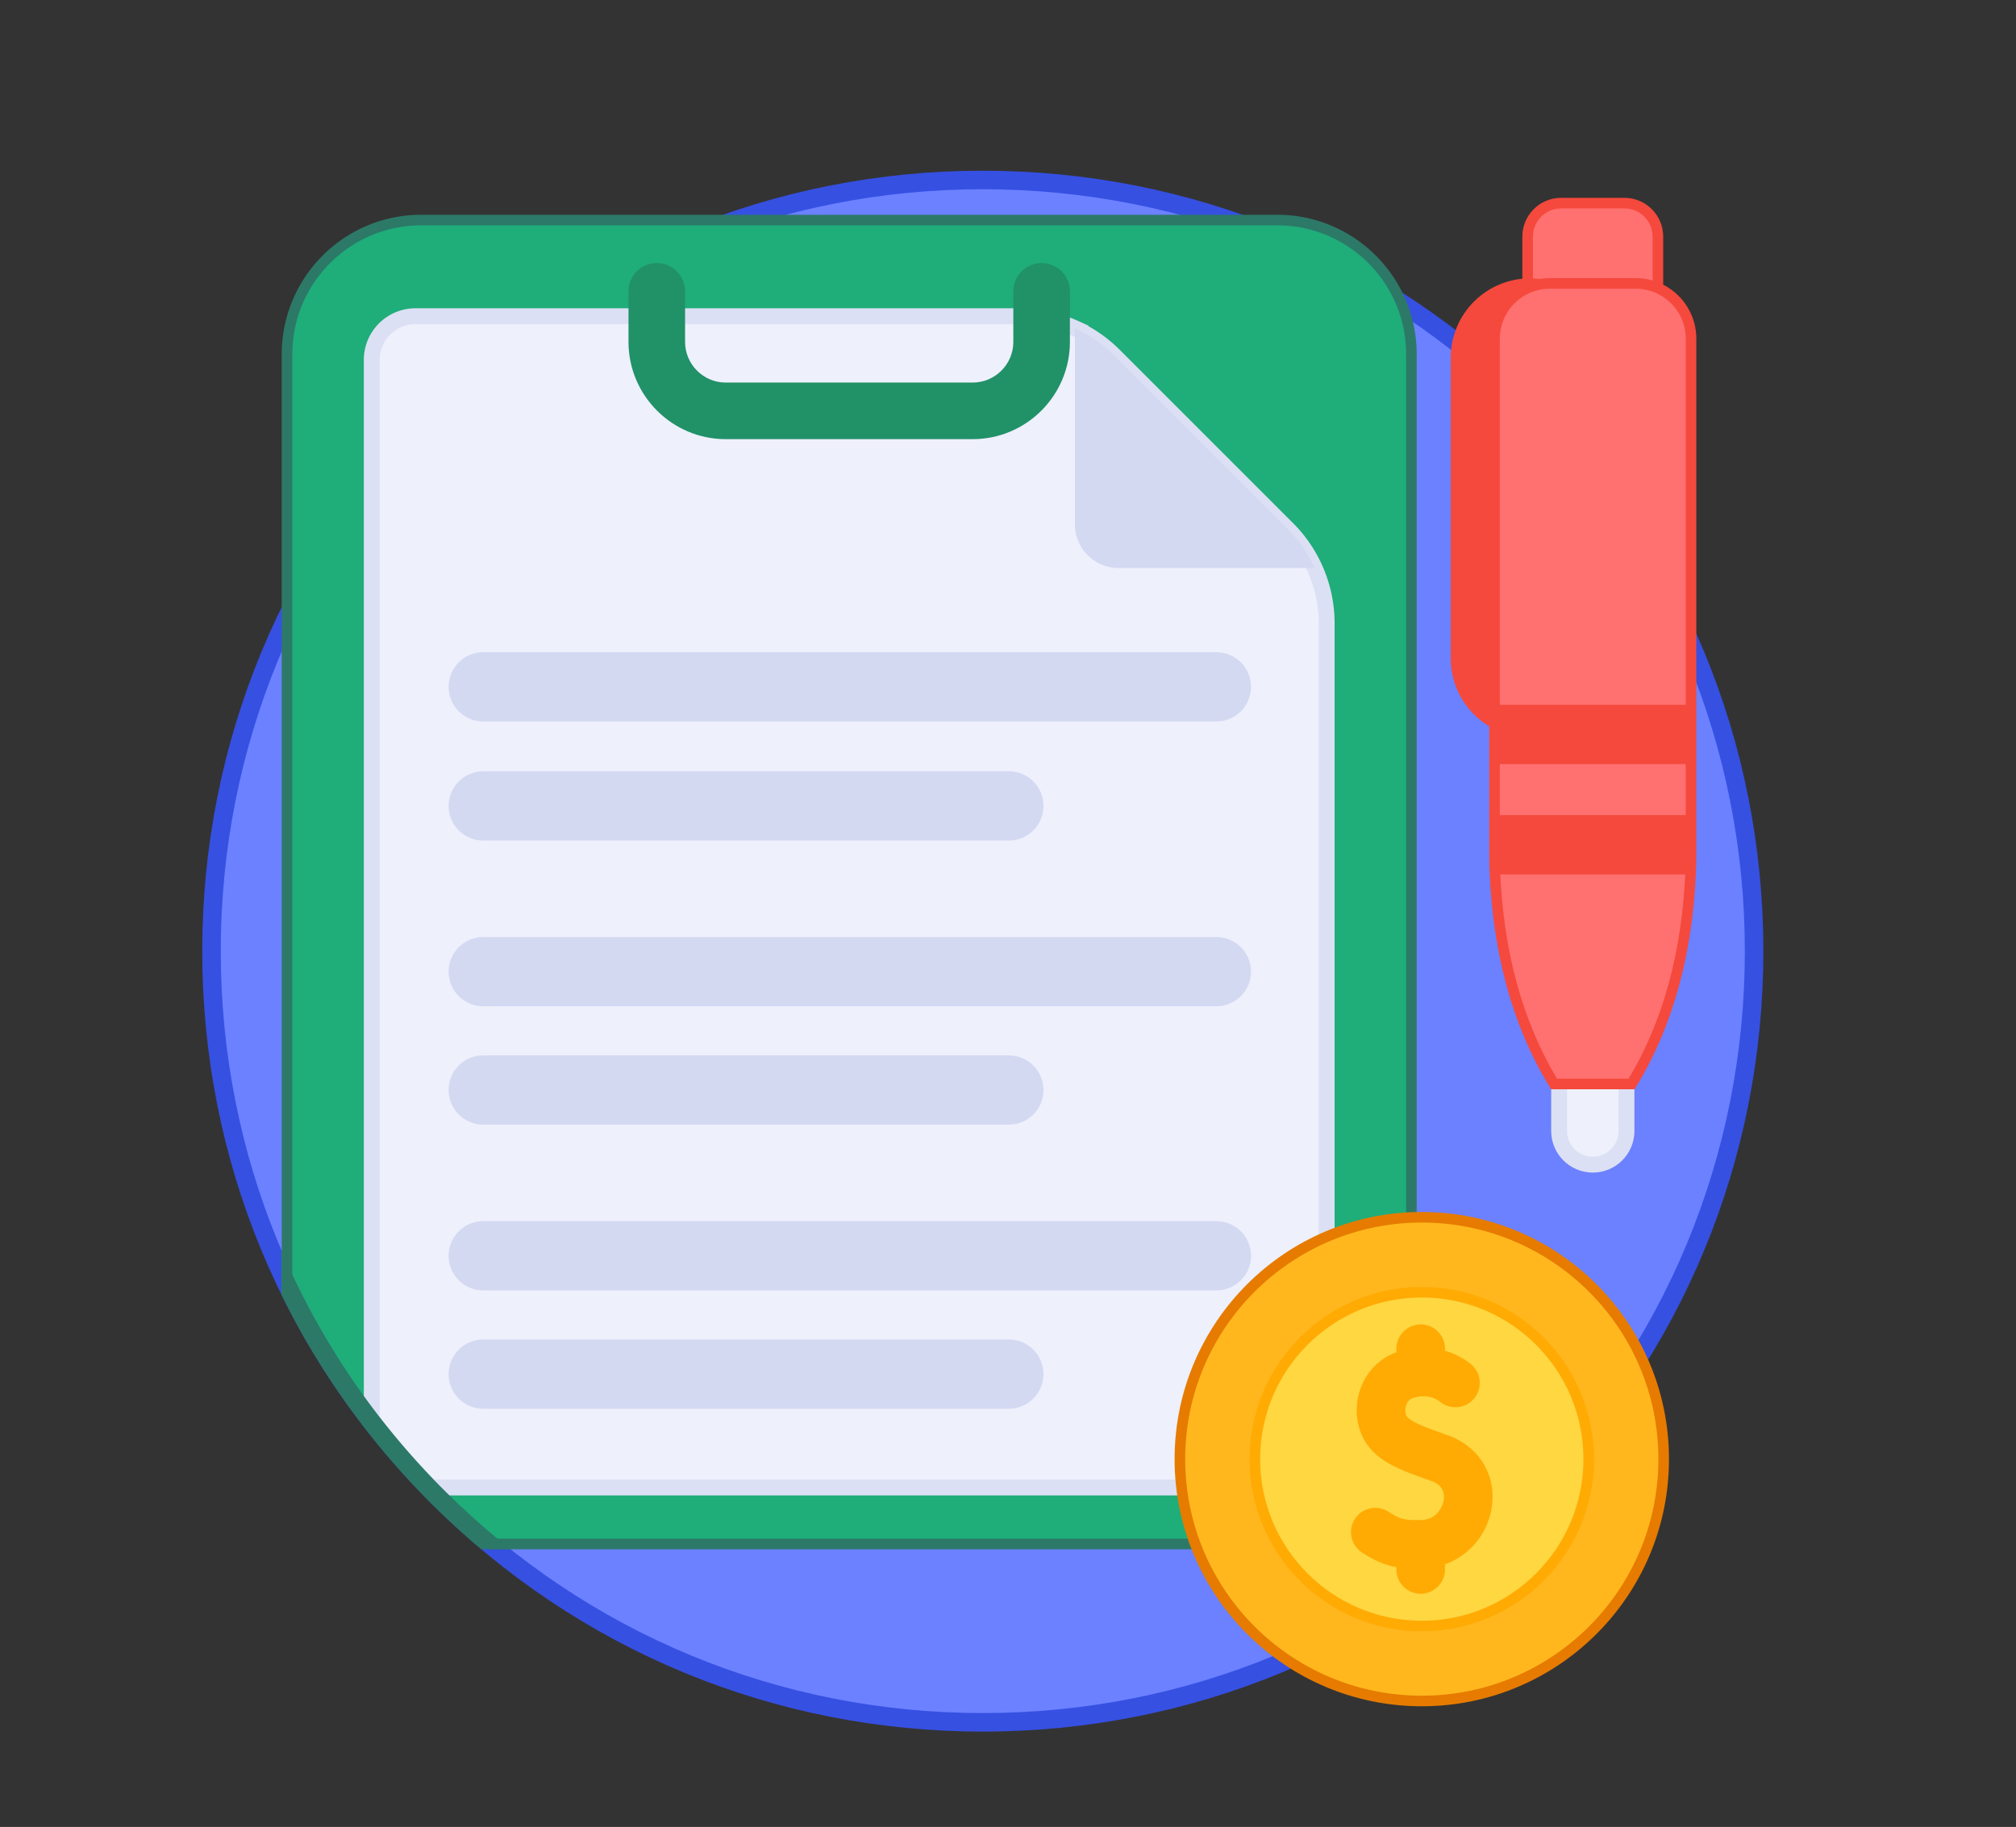 <svg xmlns="http://www.w3.org/2000/svg" viewBox="0 0 761.91 690.58">
  <rect x="0" y="0" width="761.91" height="690.58" fill="#333333" stroke="none"/>
  <defs>
    <clipPath id="a">
      <path fill="none" d="M662.03 361.78c-1.93 13.13 3 213.44-2.63 226.1-47.07 105.94-165.3 64.65-288 64.65-161.82 0-282.95-121.99-292.53-276.35C79.9 332 41.6 135.72 83.4 85.07c53.74-65.11 332.61-98.7 423.62-97.35 193.62 2.86 160 239.28 155.01 374.07Z"/>
    </clipPath>
  </defs>
  <path fill="#6b81ff" d="M618.52 514.77c27.57-44.44 43.51-96.85 43.51-152.99 0-160.48-130.1-290.58-290.59-290.58S80.86 201.29 80.86 361.78c0 56.14 15.94 108.55 43.51 152.99 0 0 89.23 136 232.1 136 201.18-3.03 262.04-136 262.04-136Z"/>
  <path fill="#3650e2" d="M371.43 654.53c-78.8 0-152.88-30.69-208.6-86.4s-86.4-129.8-86.4-208.6 30.69-152.88 86.4-208.6c55.72-55.72 129.8-86.4 208.6-86.4s152.88 30.69 208.6 86.4c55.72 55.72 86.4 129.8 86.4 208.6s-30.69 152.88-86.4 208.6c-55.72 55.72-129.8 86.4-208.6 86.4Zm0-583c-76.93 0-149.25 29.96-203.65 84.35-54.4 54.4-84.35 126.72-84.35 203.65s29.96 149.25 84.35 203.65c54.4 54.4 126.72 84.35 203.65 84.35s149.25-29.96 203.65-84.35c54.4-54.4 84.35-126.72 84.35-203.65s-29.96-149.25-84.35-203.65c-54.4-54.4-126.72-84.35-203.65-84.35Z"/>
  <g fill="none" clip-path="url(#a)">
    <path fill="#1fad79" stroke="#2c7968" stroke-miterlimit="10" stroke-width="4" d="M533.41 133.9v399c0 28.01-22.7 50.72-50.72 50.72H186.06a291.95 291.95 0 0 1-23.27-21.35c-3.96-4.05 14.63-19.58 10.91-23.85-3.72-4.27-29.74 2.71-33.21-1.78a289.152 289.152 0 0 1-32.01-51.96V133.9c0-28.01 22.7-50.72 50.72-50.72h323.5c22.51 0 41.6 14.66 48.22 34.96a50.639 50.639 0 0 1 2.49 15.76Z"/>
    <path fill="#eef0fc" stroke="#dce0f4" stroke-miterlimit="10" stroke-width="6" d="M501.39 235.67v310.07c0 9.13-7.37 16.52-16.51 16.52H162.79c-7.92-8.1-15.36-16.65-22.29-25.62v-400.6c0-9.12 7.41-16.51 16.52-16.51h228.24c7.31 0 14.44 1.57 20.98 4.53a50.778 50.778 0 0 1 14.83 10.29l65.51 65.52a50.32 50.32 0 0 1 10.27 14.83 50.491 50.491 0 0 1 4.54 20.97Z"/>
    <path fill="#d4d9f2" d="M496.85 214.7h-74.1c-9.12 0-16.51-7.39-16.51-16.51v-74.11a50.53 50.53 0 0 1 14.83 10.29l65.51 65.51a50.73 50.73 0 0 1 10.28 14.83Z"/>
    <path fill="#219168" d="M367.6 166h-93.3c-20.28 0-36.77-16.49-36.77-36.77v-19.1c0-5.91 4.79-10.69 10.69-10.69s10.69 4.79 10.69 10.69v19.1c0 8.48 6.9 15.38 15.38 15.38h93.3c8.48 0 15.38-6.9 15.38-15.38v-19.1c0-5.91 4.79-10.69 10.69-10.69s10.69 4.79 10.69 10.69v19.1c0 20.27-16.49 36.77-36.77 36.77Z"/>
    <path fill="#d4d9f2" d="M459.71 272.71H182.63c-7.23 0-13.09-5.86-13.09-13.09s5.86-13.09 13.09-13.09h277.08c7.23 0 13.09 5.86 13.09 13.09s-5.86 13.09-13.09 13.09Zm-78.43 45.01H182.63c-7.23 0-13.09-5.86-13.09-13.09s5.86-13.09 13.09-13.09h198.65c7.23 0 13.09 5.86 13.09 13.09 0 7.23-5.86 13.09-13.09 13.09Zm78.43 62.65H182.63c-7.23 0-13.09-5.86-13.09-13.09s5.86-13.09 13.09-13.09h277.08c7.23 0 13.09 5.86 13.09 13.09s-5.86 13.09-13.09 13.09Zm-78.43 44.74H182.63c-7.23 0-13.09-5.86-13.09-13.09s5.86-13.09 13.09-13.09h198.65c7.23 0 13.09 5.86 13.09 13.09 0 7.23-5.86 13.09-13.09 13.09Zm78.43 62.66H182.63c-7.23 0-13.09-5.86-13.09-13.09s5.86-13.09 13.09-13.09h277.08c7.23 0 13.09 5.86 13.09 13.09s-5.86 13.09-13.09 13.09Zm-78.43 44.73H182.63c-7.23 0-13.09-5.86-13.09-13.09s5.86-13.09 13.09-13.09h198.65c7.23 0 13.09 5.86 13.09 13.09 0 7.23-5.86 13.09-13.09 13.09Z"/>
    <path fill="#eef0fc" stroke="#dce0f4" stroke-miterlimit="10" stroke-width="6" d="M589.24 371.2v56.3c0 7.03 5.7 12.73 12.73 12.73s12.73-5.7 12.73-12.73v-40.49l-25.46-15.81Z"/>
    <path fill="#ff7070" stroke="#f5493d" stroke-miterlimit="10" stroke-width="4" d="M613.93 76.78h-23.94c-6.98 0-12.65 5.66-12.65 12.65v78.8h49.23v-78.8c0-6.98-5.66-12.65-12.65-12.65Z"/>
    <path fill="#f5493d" d="M578.25 278.83c-16.55 0-29.97-13.42-29.97-29.97V135.19c0-16.55 13.42-29.97 29.97-29.97s29.97 13.42 29.97 29.97v113.67c0 16.55-13.42 29.97-29.97 29.97Z"/>
    <path fill="#ff7070" stroke="#f5493d" stroke-miterlimit="10" stroke-width="4" d="M639.09 128.04v194.7c0 2.6-.06 5.2-.18 7.78-1.31 28.09-7.72 55.32-22.27 79.22h-29.33c-14.55-23.9-20.99-51.13-22.3-79.22-.12-2.58-.18-5.18-.18-7.78v-194.7c0-11.55 9.36-20.91 20.91-20.91h32.45c11.55 0 20.91 9.36 20.91 20.91Z"/>
    <path fill="#f5493d" d="M639.09 308.1v14.64c0 2.6-.06 5.2-.18 7.78h-73.9c-.12-2.58-.18-5.18-.18-7.78V308.1h74.26Zm-74.26-41.69h74.26v22.42h-74.26v-22.42Z"/>
  </g>
  <path fill="#2c7968" d="M167.75 563.18c-26.49-26.49-47.16-57.23-61.42-90.68v16.81c14.15 28.83 33.1 55.45 56.47 78.82 6.14 6.14 12.51 11.95 19.07 17.47h11.06a295.195 295.195 0 0 1-25.18-22.42Z"/>
  <circle cx="537.34" cy="551.54" r="91.42" fill="#ffb71d" stroke="#e67b00" stroke-miterlimit="10" stroke-width="4"/>
  <circle cx="537.34" cy="551.54" r="63.09" fill="#fed741" stroke="#ffab04" stroke-miterlimit="10" stroke-width="4"/>
  <path fill="#ffab04" d="m547.11 542.5-.69-.25c-6.51-2.3-12.14-4.29-14.44-6.47-.66-.63-1.13-2.27-.7-4.08.29-1.21 1.03-2.78 2.95-3.36 5.85-1.76 9.55 1.13 9.95 1.47 3.91 3.24 9.7 2.71 12.95-1.2 3.24-3.9 2.72-9.69-1.19-12.94-2.48-2.07-5.85-3.95-9.82-5.1v-.76c0-5.08-4.12-9.19-9.19-9.19s-9.19 4.12-9.19 9.19v1.33c-7.2 2.61-12.52 8.62-14.34 16.31-1.92 8.07.36 16.38 5.94 21.67 5.14 4.87 12.12 7.34 20.96 10.46l.69.24c4.56 1.61 5.02 4.88 4.61 7.33-.46 2.74-2.82 7.38-8.73 7.42-6.15.03-7.58-.19-12.06-3.12-4.25-2.78-9.95-1.59-12.73 2.66-2.78 4.25-1.59 9.95 2.66 12.73 4.89 3.2 8.76 4.78 12.99 5.52v.88c0 5.08 4.12 9.19 9.19 9.19s9.19-4.12 9.19-9.19v-1.92c9.04-3.27 15.94-11.17 17.61-21.12 2.07-12.33-4.6-23.47-16.61-27.72Z"/>
</svg>
